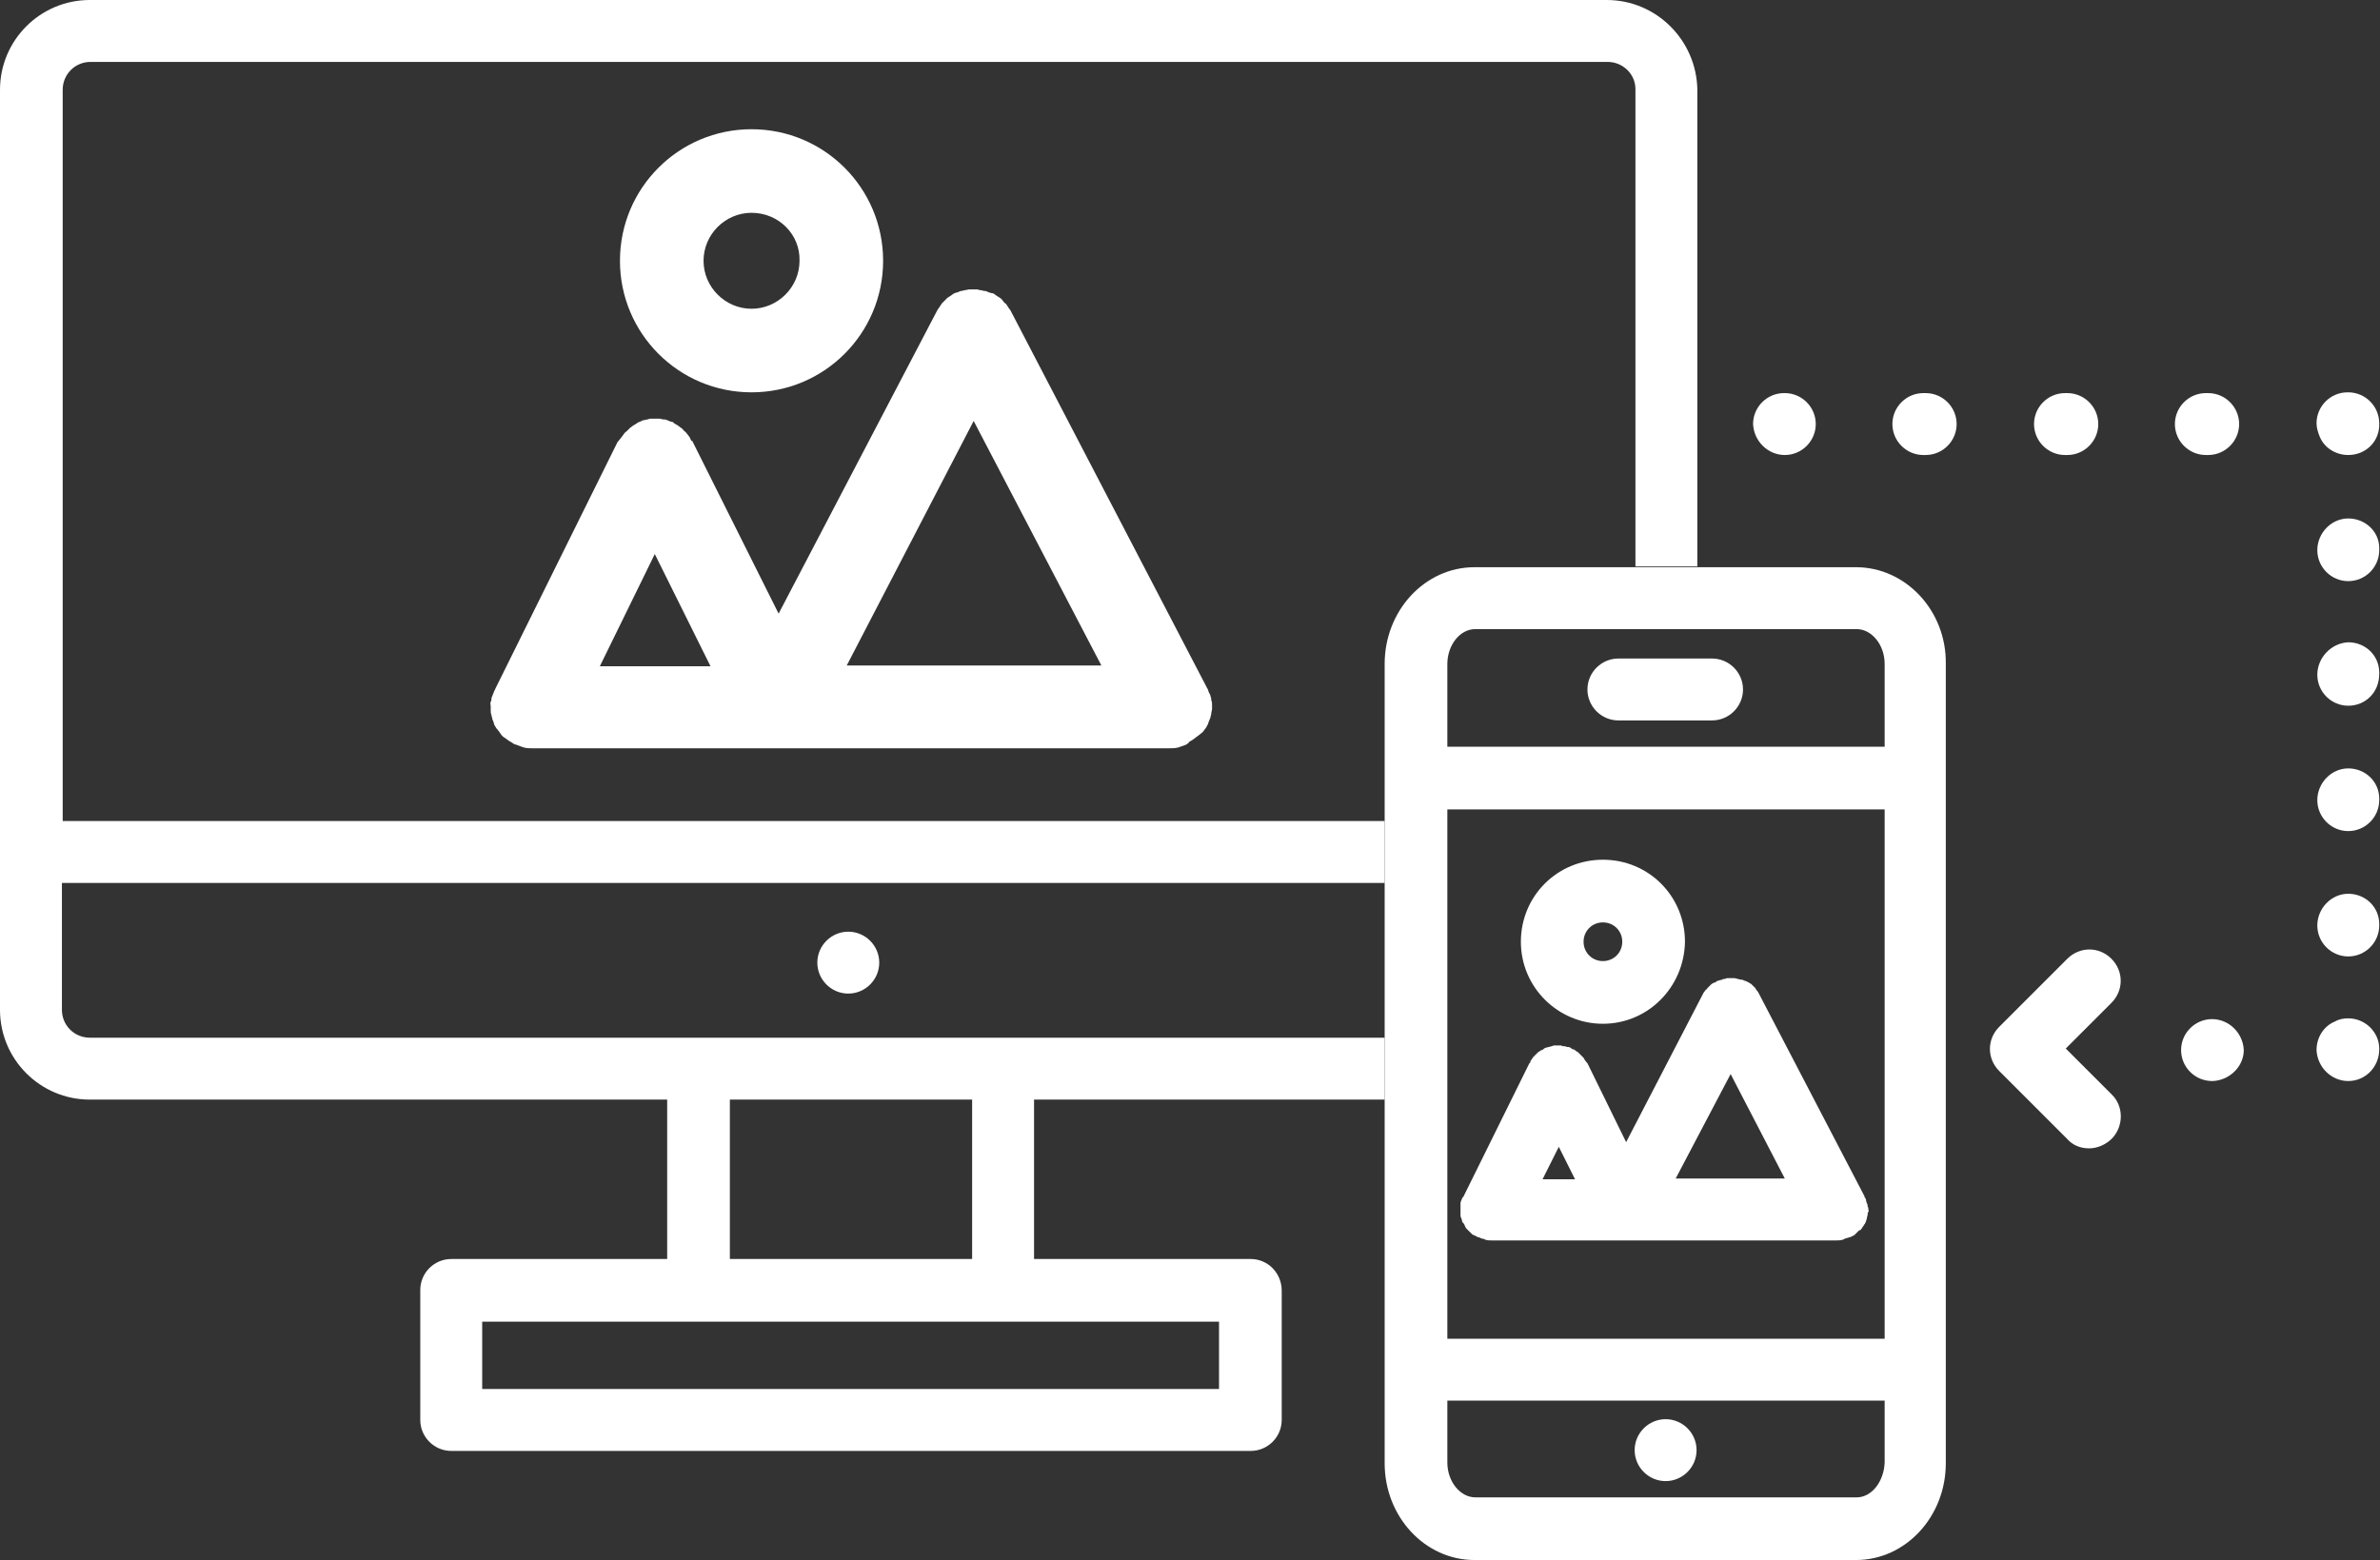 <?xml version="1.0" encoding="utf-8"?>
<!-- Generator: Adobe Illustrator 26.3.1, SVG Export Plug-In . SVG Version: 6.00 Build 0)  -->
<svg version="1.1" id="Layer_1" xmlns="http://www.w3.org/2000/svg" xmlns:xlink="http://www.w3.org/1999/xlink" x="0px" y="0px"
	 viewBox="0 0 307.5 201.6" style="enable-background:new 0 0 307.5 201.6;" xml:space="preserve">
<rect x="0" y="0" width="307.5" height="201.6" fill="#333333" stroke="none"/>
<style type="text/css">
	.st0{fill:#FFFFFF;}
</style>
<g id="Layer_2_00000016037029903864186550000016974666782869947836_">
	<g id="Illustration">
		<path class="st0" d="M113.6,124.4c0,2.2-1.8,4-4,4s-4-1.8-4-4s1.8-4,4-4S113.6,122.2,113.6,124.4z"/>
		<path class="st0" d="M230.6,58.8c-2.2,0-4-1.8-4.1-4c0-2.2,1.8-4,4-4h0.1c2.2,0,4,1.8,4,4S232.8,58.8,230.6,58.8L230.6,58.8z"/>
		<path class="st0" d="M285.3,58.8h-0.3c-2.2,0-4-1.8-4-4s1.8-4,4-4h0.3c2.2,0,4,1.8,4,4S287.5,58.8,285.3,58.8z M267.1,58.8h-0.3
			c-2.2,0-4-1.8-4-4s1.8-4,4-4h0.3c2.2,0,4,1.8,4,4S269.3,58.8,267.1,58.8z M248.8,58.8h-0.3c-2.2,0-4-1.8-4-4s1.8-4,4-4h0.3
			c2.2,0,4,1.8,4,4S251,58.8,248.8,58.8z"/>
		<path class="st0" d="M303.4,58.8c-1.6,0-3.1-0.9-3.7-2.4c-0.2-0.5-0.4-1.1-0.4-1.7c0-2.2,1.8-4,4-4h0.1c2.2,0,4,1.8,4,4
			C307.5,57,305.7,58.8,303.4,58.8z"/>
		<path class="st0" d="M303.4,123.6c-2.2,0-4-1.8-4-4c0-2.2,1.8-4.1,4-4.1c2.2,0,4,1.7,4,3.9c0,0,0,0,0,0v0.2
			C307.4,121.8,305.6,123.6,303.4,123.6z M303.4,107.4c-2.2,0-4-1.8-4-4c0-2.2,1.8-4.1,4-4.1c2.2,0,4,1.7,4,3.9c0,0,0,0,0,0v0.2
			C307.4,105.6,305.6,107.4,303.4,107.4z M303.4,91.2c-2.2,0-4-1.8-4-4c0-2.2,1.8-4.1,4-4.2c2.2,0,4,1.7,4,3.9v0.2
			C307.4,89.5,305.6,91.2,303.4,91.2z M303.4,75.1c-2.2,0-4-1.8-4-4c0-2.2,1.8-4.1,4-4.1c2.2,0,4,1.7,4,3.8c0,0,0,0,0,0.1v0.2
			C307.4,73.3,305.6,75.1,303.4,75.1z"/>
		<path class="st0" d="M303.4,139.7c-2.2,0-4-1.8-4.1-4c0-1.6,0.9-3.1,2.4-3.7c0.5-0.3,1.1-0.4,1.7-0.4c2.2,0,4,1.8,4,3.9v0.1
			C307.4,137.9,305.6,139.7,303.4,139.7z"/>
		<path class="st0" d="M285.9,139.7h-0.1c-2.2,0-4-1.8-4-4s1.8-4,4-4c2.2,0,4,1.8,4.1,4C289.9,137.8,288.1,139.6,285.9,139.7
			C285.9,139.7,285.9,139.7,285.9,139.7z"/>
		<path class="st0" d="M269.9,148.4c-1.1,0-2.1-0.4-2.8-1.2l-8.8-8.8c-1.6-1.6-1.6-4.1,0-5.7c0,0,0,0,0,0l8.8-8.8
			c1.6-1.6,4.1-1.6,5.7,0s1.6,4.1,0,5.7l0,0l-5.9,5.9l5.9,5.9c1.6,1.5,1.6,4.1,0.1,5.7C272,148,270.9,148.4,269.9,148.4L269.9,148.4
			z"/>
		<path class="st0" d="M97.1,50.7c-9.4,0-17-7.6-17-17s7.6-17,17-17s17,7.6,17,17S106.5,50.7,97.1,50.7z M97.1,27.5
			c-3.4,0-6.2,2.8-6.2,6.2c0,3.4,2.8,6.2,6.2,6.2c3.4,0,6.2-2.8,6.2-6.2C103.4,30.3,100.6,27.5,97.1,27.5
			C97.2,27.5,97.1,27.5,97.1,27.5z"/>
		<path class="st0" d="M155.4,94.6c0.1-0.1,0.2-0.3,0.3-0.4c0.1-0.1,0.2-0.3,0.3-0.5c0.1-0.1,0.1-0.3,0.2-0.5
			c0.1-0.2,0.1-0.3,0.2-0.5c0-0.2,0.1-0.3,0.1-0.5c0-0.2,0.1-0.4,0.1-0.6c0-0.1,0-0.2,0-0.3v-0.2c0-0.2,0-0.4-0.1-0.6
			c0-0.2,0-0.3-0.1-0.5c0-0.2-0.1-0.3-0.2-0.5c-0.1-0.2-0.1-0.4-0.2-0.5c0-0.1-0.1-0.1-0.1-0.2l-25.3-48.6l0,0
			c-0.1-0.2-0.3-0.4-0.4-0.6l-0.2-0.3c-0.1-0.1-0.3-0.2-0.4-0.4c-0.1-0.1-0.2-0.3-0.4-0.4c-0.1-0.1-0.2-0.1-0.3-0.2
			c-0.2-0.1-0.4-0.3-0.6-0.4c0,0,0,0-0.1,0l-0.4-0.1c-0.2-0.1-0.4-0.2-0.6-0.2c-0.2,0-0.3-0.1-0.5-0.1s-0.3-0.1-0.5-0.1h-1l-0.5,0.1
			c-0.2,0-0.3,0.1-0.5,0.1s-0.4,0.2-0.6,0.2l-0.3,0.1l0,0c-0.2,0.1-0.4,0.3-0.6,0.4c-0.1,0.1-0.2,0.1-0.3,0.2
			c-0.1,0.1-0.3,0.3-0.4,0.4c-0.1,0.1-0.2,0.2-0.3,0.3l-0.2,0.3c-0.1,0.2-0.3,0.4-0.4,0.6l0,0l-20.5,39.2L89.5,57.1
			c0-0.1,0-0.1-0.1-0.1s-0.2-0.3-0.3-0.5l-0.3-0.4c-0.1-0.1-0.2-0.3-0.4-0.4c-0.1-0.1-0.2-0.3-0.4-0.4c-0.1-0.1-0.3-0.2-0.4-0.3
			c-0.2-0.1-0.3-0.2-0.5-0.3c0,0-0.1-0.1-0.1-0.1c-0.1-0.1-0.2-0.1-0.3-0.1c-0.2-0.1-0.3-0.1-0.5-0.2c-0.2-0.1-0.3-0.1-0.5-0.1
			c-0.2,0-0.3-0.1-0.5-0.1c-0.2,0-0.4,0-0.5,0c-0.2,0-0.3,0-0.5,0c-0.2,0-0.3,0-0.5,0.1c-0.2,0-0.4,0.1-0.5,0.1
			c-0.2,0-0.3,0.1-0.5,0.2c-0.1,0-0.2,0.1-0.3,0.1c0,0-0.1,0.1-0.1,0.1c-0.2,0.1-0.3,0.2-0.5,0.3l-0.4,0.3c-0.1,0.1-0.3,0.3-0.4,0.4
			c-0.1,0.1-0.3,0.2-0.4,0.4c-0.1,0.1-0.2,0.3-0.3,0.4L79.9,57c0,0-0.1,0.1-0.1,0.1L64,89c0,0,0,0.1-0.1,0.2
			c-0.1,0.2-0.1,0.3-0.2,0.5c-0.1,0.2-0.1,0.3-0.2,0.5c0,0.2,0,0.3-0.1,0.5s0,0.4,0,0.6s0,0.1,0,0.2s0,0.2,0,0.3
			c0,0.2,0,0.4,0.1,0.6c0,0.2,0.1,0.3,0.1,0.5l0.2,0.5c0,0.2,0.1,0.3,0.2,0.5c0.1,0.2,0.2,0.3,0.3,0.4c0.1,0.1,0.2,0.3,0.3,0.4
			c0.1,0.2,0.2,0.3,0.3,0.4c0.1,0.1,0.2,0.2,0.4,0.3c0.1,0.1,0.3,0.2,0.4,0.3c0.2,0.1,0.3,0.2,0.5,0.3c0.1,0.1,0.2,0.1,0.3,0.2
			c0,0,0.1,0,0.1,0c0.3,0.1,0.5,0.2,0.8,0.3l0.3,0.1c0.4,0.1,0.7,0.1,1.1,0.1H151c0.4,0,0.8,0,1.2-0.1c0.1,0,0.2-0.1,0.3-0.1
			c0.3-0.1,0.6-0.2,0.8-0.3c0,0,0.1,0,0.1-0.1c0.1,0,0.2-0.1,0.2-0.2c0.2-0.1,0.3-0.2,0.5-0.3l0.4-0.3c0.1-0.1,0.3-0.2,0.4-0.3
			L155.4,94.6z M125.8,54.4l16.5,31.6h-32.9L125.8,54.4z M84.6,71.6l7.2,14.5H77.5L84.6,71.6z"/>
		<path class="st0" d="M239.8,73.3h-49.3c-6.4,0-11.6,5.6-11.6,12.5v103.3c0,6.9,5.2,12.5,11.6,12.5h49.3c6.4,0,11.6-5.6,11.6-12.5
			V85.8C251.5,78.9,246.2,73.3,239.8,73.3z M187,104.6h56.5V173H187V104.6z M190.6,81.3h49.3c1.9,0,3.6,2,3.6,4.5v10.7H187V85.8
			C187,83.4,188.6,81.3,190.6,81.3L190.6,81.3z M239.9,193.5h-49.3c-1.9,0-3.6-2-3.6-4.5v-8h56.5v8
			C243.4,191.5,241.8,193.5,239.9,193.5L239.9,193.5z"/>
		<path class="st0" d="M161.6,162.7h-28v-20.6h45.3v-8H11.6c-2,0-3.6-1.6-3.6-3.6v-16.4h170.9v-8H8.1V11.6c0-2,1.6-3.6,3.6-3.6
			c0,0,0,0,0,0h196c2,0,3.6,1.6,3.6,3.5c0,0,0,0,0,0v61.7h8V11.6C219.2,5.2,214,0,207.6,0h-196C5.2,0,0,5.2,0,11.6v118.9
			c0,6.4,5.2,11.6,11.6,11.6c0,0,0,0,0,0h74.6v20.6H58.3c-2.2,0-4,1.8-4,4v16.8c0,2.2,1.8,4,4,4h103.3c2.2,0,4-1.8,4-4v-16.7
			C165.6,164.5,163.8,162.7,161.6,162.7C161.6,162.7,161.6,162.7,161.6,162.7z M94.3,142.1h31.3v20.6H94.3V142.1z M157.5,179.5H62.3
			v-8.7h95.2V179.5z"/>
		<path class="st0" d="M219.2,187.4c0,2.2-1.8,4-4,4s-4-1.8-4-4s1.8-4,4-4S219.2,185.2,219.2,187.4z"/>
		<path class="st0" d="M207.1,132.3c-5.8,0-10.6-4.7-10.6-10.6s4.7-10.6,10.6-10.6s10.6,4.7,10.6,10.6c0,0,0,0,0,0
			C217.6,127.6,212.9,132.3,207.1,132.3z M207.1,119.2c-1.4,0-2.5,1.1-2.5,2.5s1.1,2.5,2.5,2.5s2.5-1.1,2.5-2.5
			S208.5,119.2,207.1,119.2z"/>
		<path class="st0" d="M240.5,158.8c0.1-0.1,0.1-0.2,0.2-0.3c0.1-0.1,0.1-0.2,0.2-0.3c0.1-0.1,0.1-0.2,0.2-0.4
			c0-0.1,0.1-0.2,0.1-0.4c0-0.1,0.1-0.3,0.1-0.4c0-0.1,0-0.3,0.1-0.4s0-0.2,0-0.2s0-0.1,0-0.1s0-0.3-0.1-0.4c0-0.1,0-0.3-0.1-0.4
			c0-0.1-0.1-0.2-0.1-0.4c0-0.1-0.1-0.3-0.2-0.4c0,0,0-0.1,0-0.1l-13.7-26.3l0,0c-0.1-0.2-0.2-0.3-0.3-0.4l-0.1-0.2
			c-0.1-0.1-0.2-0.2-0.3-0.3l-0.2-0.2c-0.1-0.1-0.2-0.1-0.3-0.2l-0.4-0.2l0,0l-0.3-0.1c-0.1-0.1-0.3-0.1-0.4-0.1
			c-0.1,0-0.3-0.1-0.4-0.1c-0.1,0-0.3-0.1-0.4-0.1c-0.1,0-0.3,0-0.4,0c-0.1,0-0.2,0-0.4,0c-0.1,0-0.3,0-0.4,0.1
			c-0.1,0-0.3,0-0.4,0.1c-0.1,0-0.3,0.1-0.4,0.1l-0.3,0.1l0,0c-0.1,0.1-0.2,0.2-0.4,0.2c-0.1,0.1-0.2,0.1-0.3,0.2l-0.2,0.2
			c-0.1,0.1-0.2,0.2-0.3,0.3s-0.1,0.2-0.2,0.2c-0.1,0.1-0.2,0.3-0.3,0.4l0,0l-10,19.3l-5-10.2c0,0-0.1-0.1-0.1-0.1
			c-0.1-0.1-0.2-0.3-0.3-0.4c0-0.1-0.1-0.2-0.2-0.3l-0.3-0.3c-0.1-0.1-0.2-0.2-0.3-0.3s-0.2-0.1-0.3-0.2c-0.1-0.1-0.2-0.2-0.4-0.2
			c0,0-0.1,0-0.1-0.1c-0.1,0-0.1,0-0.2-0.1s-0.3-0.1-0.4-0.1s-0.2-0.1-0.4-0.1c-0.1,0-0.3,0-0.4-0.1c-0.1,0-0.3,0-0.4,0
			c-0.1,0-0.3,0-0.4,0c-0.1,0-0.2,0-0.4,0.1c-0.1,0-0.3,0.1-0.4,0.1c-0.1,0-0.3,0.1-0.4,0.1l-0.2,0.1c0,0-0.1,0.1-0.1,0.1
			c-0.1,0.1-0.3,0.1-0.4,0.2l-0.3,0.2c-0.1,0.1-0.2,0.2-0.3,0.3c-0.1,0.1-0.2,0.2-0.3,0.3l-0.2,0.3c-0.1,0.1-0.2,0.3-0.2,0.4
			c0,0,0,0.1-0.1,0.1l-8.5,17.2c0,0,0,0.1-0.1,0.1c-0.1,0.1-0.1,0.3-0.2,0.4c0,0.1-0.1,0.2-0.1,0.4c0,0.1,0,0.2,0,0.4
			c0,0.1,0,0.3,0,0.4c0,0.1,0,0.1,0,0.1c0,0.1,0,0.2,0,0.2c0,0.1,0,0.3,0,0.4c0,0.1,0,0.3,0.1,0.4c0,0.1,0.1,0.2,0.1,0.4
			c0,0.1,0.1,0.2,0.2,0.3c0.1,0.1,0.1,0.2,0.2,0.4s0.1,0.2,0.2,0.3l0.3,0.3c0.1,0.1,0.2,0.2,0.3,0.3c0.1,0.1,0.2,0.2,0.3,0.2
			l0.4,0.2c0.1,0,0.1,0.1,0.2,0.1c0,0,0.1,0,0.1,0c0.2,0.1,0.4,0.2,0.6,0.2c0.1,0,0.1,0.1,0.2,0.1c0.3,0.1,0.5,0.1,0.8,0.1h44.5
			c0.3,0,0.6,0,0.9-0.1c0.1,0,0.2-0.1,0.2-0.1c0.2-0.1,0.4-0.1,0.6-0.2h0.1l0.2-0.1l0.4-0.2l0.3-0.3c0.1-0.1,0.2-0.2,0.3-0.3
			C240.4,159,240.4,158.9,240.5,158.8z M223.6,138.8l7,13.5h-14.1L223.6,138.8z M201.4,148.2l2.1,4.2h-4.2L201.4,148.2z"/>
		<path class="st0" d="M221.2,93.1h-12.1c-2.2,0-4-1.8-4-4s1.8-4,4-4h12.1c2.2,0,4,1.8,4,4S223.4,93.1,221.2,93.1z"/>
	</g>
</g>
</svg>
